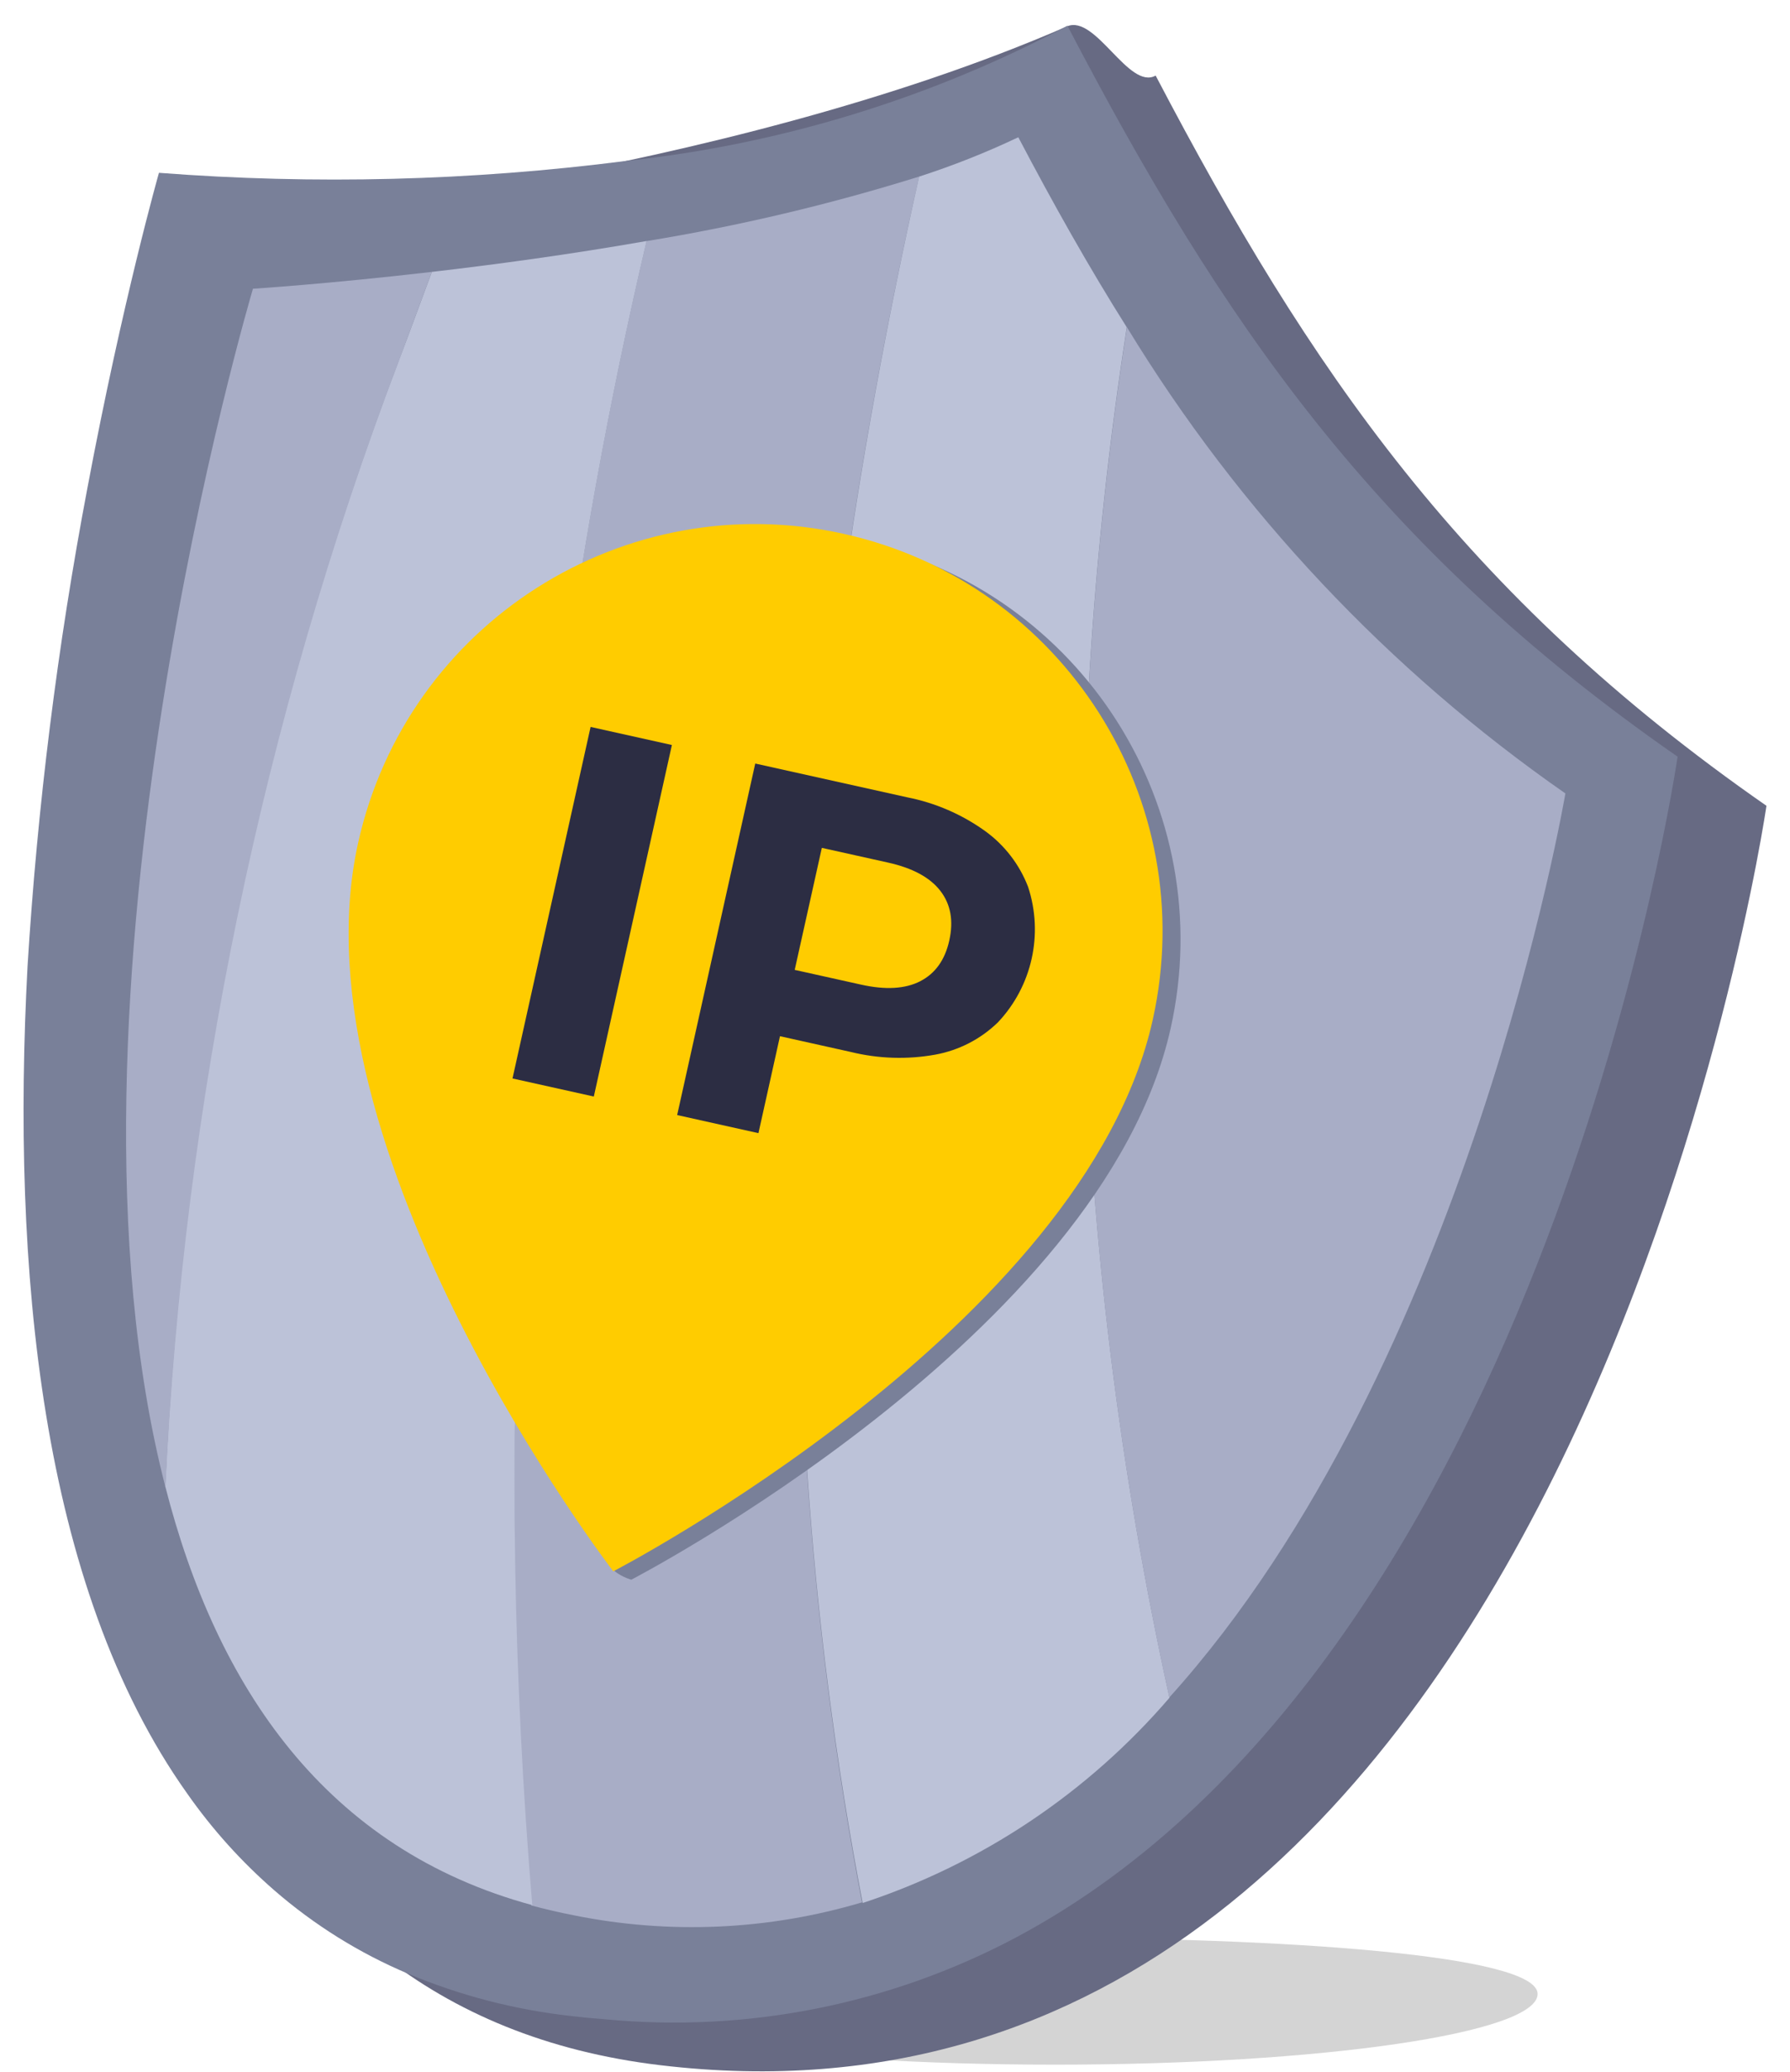 <svg width="70" height="81" viewBox="0 0 70 81" fill="none" xmlns="http://www.w3.org/2000/svg">
<g id="Layer 1">
<g id="cg vpn widget">
<g id="Layer 1_2">
<g id="Group 40111">
<g id="Group 40100">
<g id="Group 180">
<path id="Path 1142-2" opacity="0.17" d="M60.13 77.953C60.13 79.486 51.678 80.717 41.251 80.717C30.824 80.717 22.377 79.478 22.377 77.953C22.377 76.427 29.42 75.747 39.871 75.747C50.323 75.747 60.13 76.433 60.13 77.953Z" fill="black"/>
<path id="Path 608" d="M45.193 2.955C51.202 14.423 57.212 23.25 69.079 31.502C69.079 31.502 61.335 84.991 25.812 80.737C-9.711 76.483 9.657 8.659 9.657 8.659C9.657 8.659 28.108 6.962 41.73 1.03C42.851 0.554 44.137 3.535 45.193 2.955Z" fill="#676A83"/>
<path id="Path 101150" d="M65.604 29.582C65.604 29.582 60.528 64.671 39.728 75.747C34.791 78.367 29.193 79.477 23.629 78.94C23.2 78.909 22.771 78.868 22.344 78.817C20.143 78.573 17.988 78.014 15.947 77.157C14.045 76.353 12.282 75.253 10.724 73.899C9.439 72.781 8.296 71.511 7.32 70.117C1.557 62.012 0.453 49.528 1.076 37.791C1.463 31.511 2.245 25.262 3.418 19.08C4.797 11.737 6.216 6.756 6.216 6.756C12.3 7.224 18.416 7.069 24.469 6.293C30.51 5.645 36.372 3.85 41.742 1.006C47.752 12.509 53.733 21.336 65.604 29.582Z" fill="#798099"/>
<path id="Path 610" d="M35.942 6.904C32.453 7.993 28.892 8.836 25.284 9.426C22.329 22.001 20.681 34.847 20.366 47.761C19.911 56.672 20.05 65.603 20.781 74.495C21.321 74.635 21.872 74.77 22.436 74.877C26.179 75.635 30.05 75.462 33.71 74.372C29.443 52.037 30.961 29.078 35.942 6.904Z" fill="#A8ADC6"/>
<path id="Path 611" d="M25.286 9.422C22.282 9.95 19.352 10.344 16.888 10.63C16.449 11.805 16.013 13.008 15.574 14.151C10.221 28.228 7.146 43.067 6.464 58.112C8.471 65.976 12.75 72.295 20.815 74.481C20.07 65.589 19.923 56.658 20.375 47.747C20.686 34.837 22.332 21.994 25.286 9.422Z" fill="#BCC2D8"/>
<path id="Path 612" d="M16.887 10.63C12.777 11.106 9.892 11.288 9.892 11.288C9.892 11.288 1.582 39.203 6.47 58.14C7.181 43.099 10.252 28.264 15.572 14.177L16.887 10.63Z" fill="#A8ADC6"/>
<path id="Path 613" d="M44.065 12.797C42.563 10.414 41.171 7.934 39.822 5.366C38.564 5.963 37.268 6.477 35.943 6.904C30.977 29.094 29.439 52.06 33.736 74.397C38.391 72.865 42.539 70.091 45.733 66.374C41.861 48.772 41.295 30.605 44.064 12.796L44.065 12.797Z" fill="#BCC2D8"/>
<path id="Path 614" d="M44.072 12.795C41.298 30.599 41.859 48.763 45.727 66.362C57.425 53.409 61.216 31.019 61.216 31.019C54.296 26.203 48.457 19.997 44.072 12.797V12.795Z" fill="#A8ADC6"/>
</g>
<g id="Group">
<path id="Vector" d="M33.699 21.198C25.117 19.29 16.614 24.701 14.706 33.28V33.283C12.526 43.1 20.698 57.083 23.914 61.293C24.155 61.608 24.687 61.758 24.687 61.758C24.687 61.758 43.114 52.209 45.783 40.188C47.692 31.606 42.281 23.104 33.699 21.198ZM30.252 43.909C25.387 43.909 21.444 39.967 21.444 35.104C21.444 30.238 25.387 26.295 30.252 26.295C35.116 26.295 39.061 30.238 39.061 35.104C39.061 39.967 35.116 43.909 30.252 43.909Z" fill="#798099"/>
<g id="Group_2">
<path id="Path 423" d="M32.996 20.87C24.415 18.963 15.912 24.373 14.004 32.954L14.004 32.955C11.333 44.976 23.983 61.431 23.983 61.431C23.983 61.431 42.41 51.882 45.081 39.861C46.988 31.28 41.577 22.777 32.996 20.871L32.996 20.87Z" fill="#FFCC00"/>
<path id="Vector_2" d="M20.042 42.162L23.222 42.869L26.275 29.126L23.096 28.419L20.042 42.162ZM40.205 34.673C39.868 33.795 39.282 33.035 38.518 32.485C37.612 31.836 36.577 31.388 35.483 31.172L29.535 29.85L26.481 43.593L29.66 44.3L30.502 40.51L33.271 41.126C34.353 41.392 35.478 41.428 36.575 41.231C37.501 41.062 38.355 40.621 39.029 39.964C40.361 38.549 40.812 36.519 40.205 34.673ZM35.987 38.36L35.987 38.361C35.398 38.662 34.626 38.707 33.67 38.493L31.078 37.917L32.139 33.147L34.731 33.723C35.686 33.935 36.367 34.303 36.772 34.826C37.178 35.349 37.295 35.996 37.123 36.768C36.955 37.527 36.576 38.058 35.987 38.36Z" fill="#2C2D43"/>
</g>
</g>
</g>
</g>
</g>
</g>
</g>
</svg>
